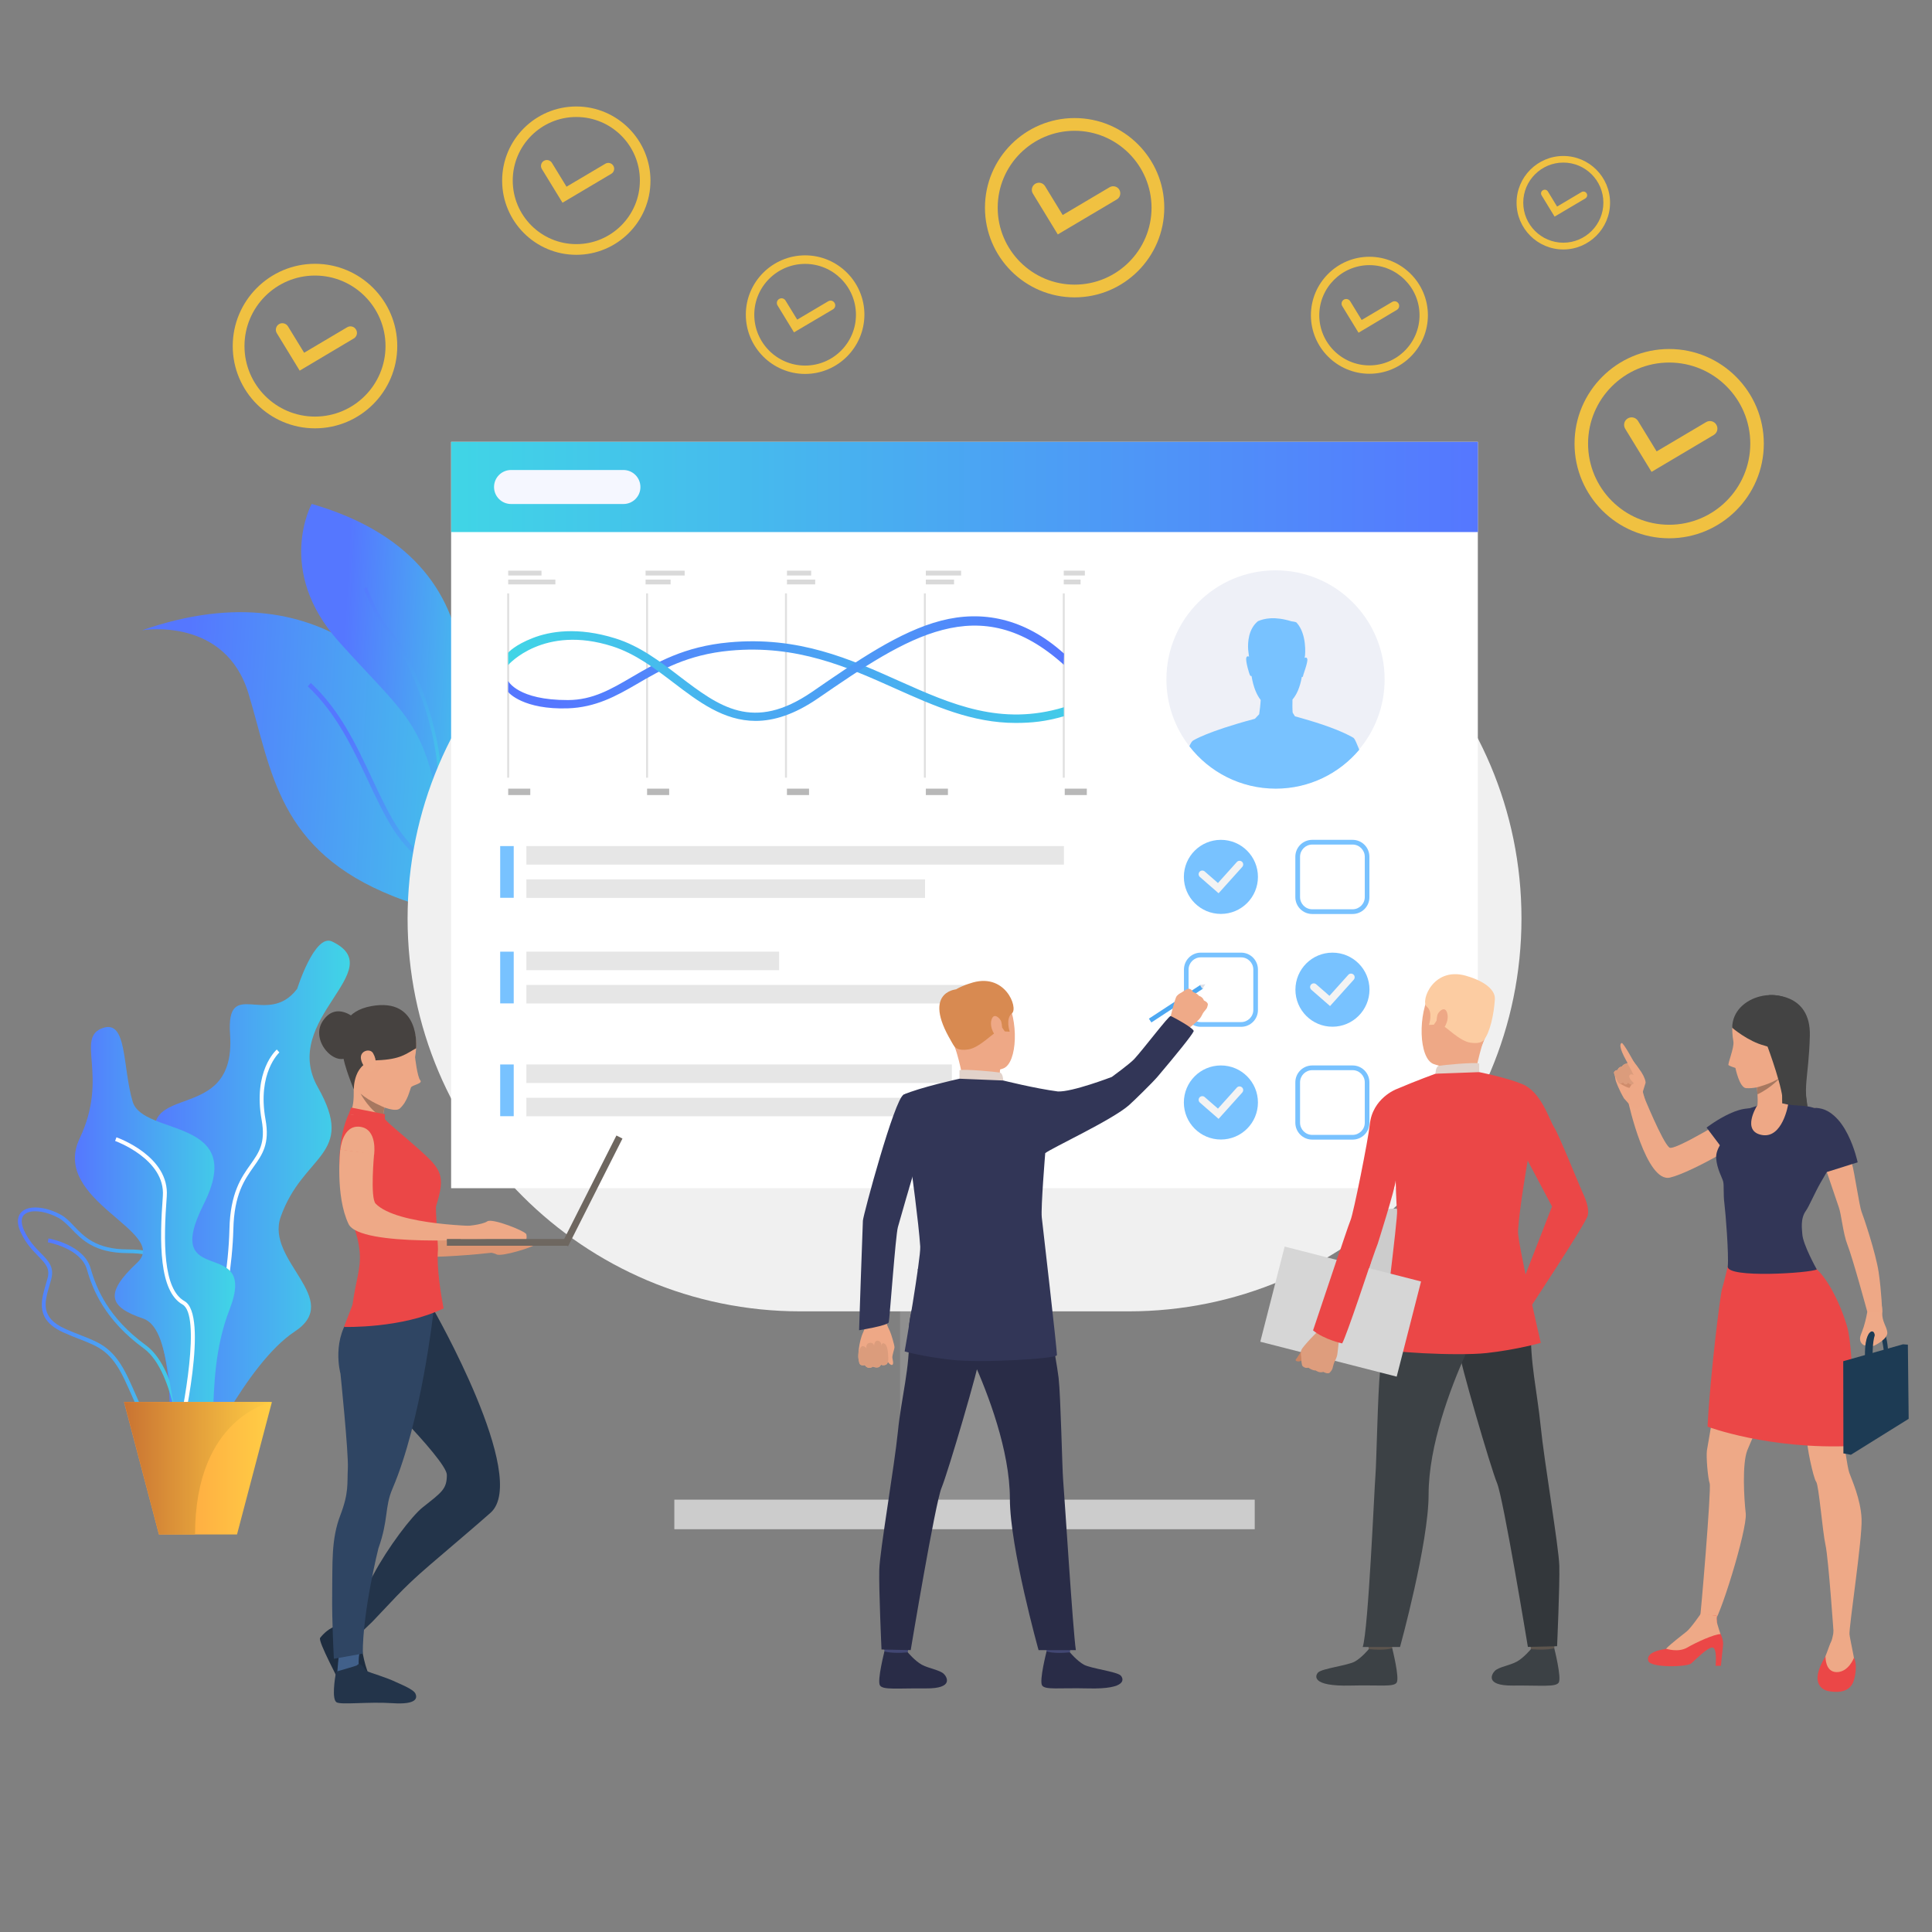 <?xml version="1.0" encoding="utf-8"?>
<!-- Generator: Adobe Illustrator 23.0.4, SVG Export Plug-In . SVG Version: 6.00 Build 0)  -->
<svg version="1.1" id="Layer_1" xmlns="http://www.w3.org/2000/svg" xmlns:xlink="http://www.w3.org/1999/xlink" x="0px" y="0px"
	 viewBox="0 0 217 217" style="enable-background:new 0 0 217 217;" xml:space="preserve">
<rect x="0" y="0" width="217" height="217" fill="#808080" stroke="none"/>
<style type="text/css">
	.st0{fill:url(#SVGID_1_);}
	.st1{fill:url(#SVGID_2_);}
	.st2{fill:url(#SVGID_3_);}
	.st3{fill:url(#SVGID_4_);}
	.st4{fill:#F0C141;}
	.st5{fill:#8F8F8F;}
	.st6{fill:#F0F0F0;}
	.st7{fill:#FFFFFF;}
	.st8{fill:url(#SVGID_5_);}
	.st9{fill:#CCCCCC;}
	.st10{fill:#F5F7FF;}
	.st11{fill:#E6E6E6;}
	.st12{fill:#78C2FF;}
	.st13{fill:#F3F3F3;}
	.st14{fill:url(#SVGID_6_);}
	.st15{fill:url(#SVGID_7_);}
	.st16{fill:url(#SVGID_8_);}
	.st17{fill:url(#SVGID_9_);}
	.st18{fill:url(#SVGID_10_);}
	.st19{fill:url(#SVGID_11_);}
	.st20{fill:#EEA886;}
	.st21{fill:#DB9C7C;}
	.st22{fill:#323657;}
	.st23{fill:#4DA8F2;}
	.st24{fill:#EFAA88;}
	.st25{fill:#424773;}
	.st26{fill:#292C47;}
	.st27{fill:#D88A51;}
	.st28{fill:#E2D2CA;}
	.st29{fill:#DFE1E8;}
	.st30{fill:#DE9673;}
	.st31{fill:#2F4563;}
	.st32{fill:#1E2D40;}
	.st33{fill:#23344A;}
	.st34{fill:#41608A;}
	.st35{fill:#EEA987;}
	.st36{fill:#EB4747;}
	.st37{fill:#464240;}
	.st38{fill:#A77860;}
	.st39{fill:#6E6760;}
	.st40{fill:#5C544D;}
	.st41{fill:#3C4145;}
	.st42{fill:#33373B;}
	.st43{fill:#FCCCA2;}
	.st44{fill:#D6D6D6;}
	.st45{fill:#C98462;}
	.st46{fill:#DE9D7D;}
	.st47{fill:#1D3B54;}
	.st48{fill:#434343;}
	.st49{fill:#CF8C6C;}
	.st50{fill:#EEF0F7;}
	.st51{fill:#E0E0E0;}
	.st52{fill:#B8B8B8;}
	.st53{fill:#D9D9D9;}
	.st54{fill:url(#SVGID_12_);}
	.st55{fill:url(#SVGID_13_);}
</style>
<g>
	<g>
		<g>
			
				<linearGradient id="SVGID_1_" gradientUnits="userSpaceOnUse" x1="-13140.759" y1="-294.451" x2="-13100.487" y2="-294.451" gradientTransform="matrix(-0.999 -0.054 -0.054 0.999 -13082.758 -326.55)">
				<stop  offset="0" style="stop-color:#40D5E6"/>
				<stop  offset="1" style="stop-color:#5577FF"/>
			</linearGradient>
			<path class="st0" d="M51.78,87.43c2.61,5.7,4.08,11.09,2.16,13.49c-0.11,0.14-0.24,0.27-0.37,0.39c-1.48,1.3-4.39,1.33-9.31-0.61
				c-13.08-5.17-13.71-14.09-16.35-22.8c-2.61-8.6-11.72-7.15-11.95-7.11C37.19,63.41,47.35,77.78,51.78,87.43z"/>
			<g>
				
					<linearGradient id="SVGID_2_" gradientUnits="userSpaceOnUse" x1="-3851.602" y1="3384.956" x2="-3851.602" y2="3356.638" gradientTransform="matrix(0.75 -0.662 0.662 0.75 702.599 -4982.408)">
					<stop  offset="0" style="stop-color:#40D5E6"/>
					<stop  offset="1" style="stop-color:#5577FF"/>
				</linearGradient>
				<path class="st1" d="M53.94,100.93c-0.11,0.14-0.24,0.27-0.37,0.39c-2.46-1.48-7.16-4.62-9.38-8.14
					c-1.05-1.66-1.93-3.53-2.86-5.51c-1.76-3.74-3.58-7.61-6.77-10.58l0.35-0.38c3.26,3.04,5.1,6.95,6.88,10.74
					c0.92,1.96,1.8,3.82,2.83,5.45C46.79,96.33,51.54,99.48,53.94,100.93z"/>
			</g>
		</g>
		<g>
			
				<linearGradient id="SVGID_3_" gradientUnits="userSpaceOnUse" x1="-13136.905" y1="-306.606" x2="-13117.842" y2="-306.606" gradientTransform="matrix(-0.999 -0.054 -0.054 0.999 -13082.758 -326.55)">
				<stop  offset="0" style="stop-color:#40D5E6"/>
				<stop  offset="1" style="stop-color:#5577FF"/>
			</linearGradient>
			<path class="st2" d="M49.51,89.76c-0.15,0.38-0.25,0.59-0.26,0.62c-0.04-0.21-0.08-0.42-0.12-0.62
				c-1.75-8.94-4.08-9.88-11.08-17.7c-7.16-8-3.04-15.46-3.04-15.46C58.99,63.53,51.14,85.76,49.51,89.76z"/>
			<g>
				
					<linearGradient id="SVGID_4_" gradientUnits="userSpaceOnUse" x1="-2160.638" y1="2835.218" x2="-2160.638" y2="2807.412" gradientTransform="matrix(0.871 -0.492 0.492 0.871 538.591 -3442.067)">
					<stop  offset="0" style="stop-color:#40D5E6"/>
					<stop  offset="1" style="stop-color:#5577FF"/>
				</linearGradient>
				<path class="st3" d="M49.51,89.76c-0.15,0.38-0.25,0.59-0.26,0.62c-0.04-0.21-0.08-0.42-0.12-0.62
					c0.78-7.73-3.89-16.8-5.35-18.43c-1.52-1.69-2.45-4-2.8-4.88c-0.06-0.14-0.12-0.28-0.13-0.31l0.34-0.19
					c0.03,0.05,0.07,0.15,0.15,0.36c0.34,0.86,1.26,3.13,2.73,4.76C45.92,73.13,50.22,82.25,49.51,89.76z"/>
			</g>
		</g>
		<g>
			<g>
				<g>
					<g>
						<g>
							<g>
								<path class="st4" d="M185.5,53l-2.96-4.84c-0.24-0.4-0.12-0.91,0.28-1.16c0.4-0.24,0.91-0.12,1.16,0.28l2.09,3.42l5.56-3.29
									c0.4-0.24,0.92-0.1,1.15,0.3c0.24,0.4,0.1,0.92-0.3,1.15L185.5,53z"/>
							</g>
						</g>
					</g>
				</g>
			</g>
			<g>
				<path class="st4" d="M187.48,60.46c-5.86,0-10.63-4.77-10.63-10.63s4.77-10.63,10.63-10.63c5.86,0,10.63,4.77,10.63,10.63
					S193.34,60.46,187.48,60.46z M187.48,40.72c-5.02,0-9.11,4.09-9.11,9.11s4.09,9.11,9.11,9.11c5.02,0,9.11-4.09,9.11-9.11
					S192.51,40.72,187.48,40.72z"/>
			</g>
		</g>
		<g>
			<g>
				<g>
					<g>
						<g>
							<g>
								<path class="st4" d="M152.59,37.37l-1.83-2.99c-0.15-0.25-0.07-0.57,0.17-0.72c0.25-0.15,0.57-0.07,0.72,0.17l1.29,2.11
									l3.43-2.03c0.25-0.15,0.57-0.06,0.71,0.18c0.15,0.25,0.06,0.57-0.18,0.71L152.59,37.37z"/>
							</g>
						</g>
					</g>
				</g>
			</g>
			<g>
				<path class="st4" d="M153.81,41.98c-3.62,0-6.57-2.95-6.57-6.57c0-3.62,2.95-6.57,6.57-6.57s6.57,2.95,6.57,6.57
					C160.38,39.03,157.43,41.98,153.81,41.98z M153.81,29.78c-3.1,0-5.63,2.53-5.63,5.63c0,3.1,2.53,5.63,5.63,5.63
					c3.1,0,5.63-2.53,5.63-5.63C159.44,32.31,156.92,29.78,153.81,29.78z"/>
			</g>
		</g>
		<g>
			<g>
				<g>
					<g>
						<g>
							<g>
								<path class="st4" d="M118.81,26.33l-2.8-4.59c-0.23-0.38-0.11-0.87,0.27-1.1c0.38-0.23,0.87-0.11,1.1,0.27l1.98,3.24
									l5.27-3.12c0.38-0.22,0.87-0.1,1.09,0.28c0.22,0.38,0.1,0.87-0.28,1.09L118.81,26.33z"/>
							</g>
						</g>
					</g>
				</g>
			</g>
			<g>
				<path class="st4" d="M120.7,33.4c-5.56,0-10.07-4.52-10.07-10.07c0-5.56,4.52-10.07,10.07-10.07c5.56,0,10.07,4.52,10.07,10.07
					C130.77,28.88,126.25,33.4,120.7,33.4z M120.7,14.69c-4.76,0-8.64,3.87-8.64,8.64c0,4.76,3.87,8.64,8.64,8.64
					c4.76,0,8.64-3.87,8.64-8.64C129.33,18.57,125.46,14.69,120.7,14.69z"/>
			</g>
		</g>
		<g>
			<g>
				<g>
					<g>
						<g>
							<g>
								<path class="st4" d="M89.18,37.33l-1.85-3.03c-0.15-0.25-0.07-0.57,0.18-0.72c0.25-0.15,0.57-0.07,0.72,0.18l1.31,2.14
									l3.48-2.06c0.25-0.15,0.57-0.07,0.72,0.19c0.15,0.25,0.07,0.57-0.19,0.72L89.18,37.33z"/>
							</g>
						</g>
					</g>
				</g>
			</g>
			<g>
				<path class="st4" d="M90.43,42c-3.67,0-6.66-2.99-6.66-6.66c0-3.67,2.99-6.66,6.66-6.66c3.67,0,6.66,2.99,6.66,6.66
					C97.08,39.01,94.1,42,90.43,42z M90.43,29.64c-3.15,0-5.71,2.56-5.71,5.71c0,3.15,2.56,5.71,5.71,5.71
					c3.15,0,5.71-2.56,5.71-5.71C96.13,32.19,93.57,29.64,90.43,29.64z"/>
			</g>
		</g>
		<g>
			<g>
				<g>
					<g>
						<g>
							<g>
								<path class="st4" d="M63.18,22.77l-2.32-3.79c-0.19-0.31-0.09-0.72,0.22-0.91c0.31-0.19,0.72-0.09,0.91,0.22l1.64,2.68
									l4.36-2.58c0.31-0.19,0.72-0.08,0.9,0.23c0.19,0.31,0.08,0.72-0.23,0.9L63.18,22.77z"/>
							</g>
						</g>
					</g>
				</g>
			</g>
			<g>
				<path class="st4" d="M64.73,28.62c-4.6,0-8.33-3.74-8.33-8.33c0-4.6,3.74-8.33,8.33-8.33s8.33,3.74,8.33,8.33
					C73.07,24.88,69.33,28.62,64.73,28.62z M64.73,13.14c-3.94,0-7.14,3.2-7.14,7.14c0,3.94,3.2,7.14,7.14,7.14
					c3.94,0,7.14-3.2,7.14-7.14C71.88,16.34,68.67,13.14,64.73,13.14z"/>
			</g>
		</g>
		<g>
			<g>
				<g>
					<g>
						<g>
							<g>
								<path class="st4" d="M33.66,41.63l-2.57-4.21c-0.21-0.34-0.1-0.8,0.24-1.01c0.34-0.21,0.8-0.1,1.01,0.24l1.82,2.97
									l4.83-2.86c0.35-0.21,0.8-0.09,1,0.26c0.21,0.35,0.09,0.8-0.26,1L33.66,41.63z"/>
							</g>
						</g>
					</g>
				</g>
			</g>
			<g>
				<path class="st4" d="M35.38,48.11c-5.09,0-9.24-4.14-9.24-9.24c0-5.09,4.14-9.24,9.24-9.24c5.09,0,9.24,4.14,9.24,9.24
					C44.62,43.97,40.48,48.11,35.38,48.11z M35.38,30.95c-4.37,0-7.92,3.55-7.92,7.92c0,4.37,3.55,7.92,7.92,7.92
					c4.37,0,7.92-3.55,7.92-7.92C43.3,34.51,39.75,30.95,35.38,30.95z"/>
			</g>
		</g>
		<g>
			<g>
				<g>
					<g>
						<g>
							<g>
								<path class="st4" d="M174.61,24.33l-1.46-2.39c-0.12-0.2-0.06-0.45,0.14-0.57c0.2-0.12,0.45-0.06,0.57,0.14l1.03,1.69
									l2.75-1.63c0.2-0.12,0.45-0.05,0.57,0.15c0.12,0.2,0.05,0.45-0.15,0.57L174.61,24.33z"/>
							</g>
						</g>
					</g>
				</g>
			</g>
			<g>
				<path class="st4" d="M175.59,28.02c-2.9,0-5.25-2.36-5.25-5.25s2.36-5.25,5.25-5.25c2.9,0,5.25,2.36,5.25,5.25
					S178.48,28.02,175.59,28.02z M175.59,18.26c-2.48,0-4.5,2.02-4.5,4.5c0,2.48,2.02,4.5,4.5,4.5c2.48,0,4.5-2.02,4.5-4.5
					C180.09,20.28,178.07,18.26,175.59,18.26z"/>
			</g>
		</g>
		<g>
			
				<rect x="101.09" y="126.09" transform="matrix(-1 -1.224647e-16 1.224647e-16 -1 216.669 296.189)" class="st5" width="14.49" height="44.01"/>
		</g>
		<g>
			<path class="st6" d="M89.91,147.29h36.85c24.37,0,44.13-19.76,44.13-44.13v0c0-24.37-19.76-44.13-44.13-44.13H89.91
				c-24.37,0-44.13,19.76-44.13,44.13v0C45.77,127.53,65.53,147.29,89.91,147.29z"/>
		</g>
		<g>
			
				<rect x="50.68" y="49.63" transform="matrix(-1 -1.224647e-16 1.224647e-16 -1 216.669 183.088)" class="st7" width="115.32" height="83.83"/>
		</g>
		<g>
			<linearGradient id="SVGID_5_" gradientUnits="userSpaceOnUse" x1="50.675" y1="54.693" x2="165.994" y2="54.693">
				<stop  offset="0" style="stop-color:#40D5E6"/>
				<stop  offset="1" style="stop-color:#5577FF"/>
			</linearGradient>
			<polygon class="st8" points="50.68,59.76 165.99,59.76 165.99,49.63 50.68,49.63 			"/>
		</g>
		<g>
			<path class="st9" d="M151.96,139.79c0,2.23,2.12,4.04,4.75,4.04s4.75-1.81,4.75-4.04c0-2.23-2.12-4.04-4.75-4.04
				S151.96,137.56,151.96,139.79z"/>
		</g>
		<rect x="75.74" y="168.44" class="st9" width="65.19" height="3.32"/>
		<path class="st10" d="M70.03,56.61H57.4c-1.06,0-1.91-0.86-1.91-1.91v0c0-1.06,0.86-1.91,1.91-1.91h12.62
			c1.06,0,1.91,0.86,1.91,1.91v0C71.94,55.75,71.08,56.61,70.03,56.61z"/>
		<rect x="59.12" y="95.03" class="st11" width="60.38" height="2.08"/>
		<rect x="59.12" y="98.77" class="st11" width="44.78" height="2.08"/>
		<rect x="59.12" y="106.89" class="st11" width="28.39" height="2.08"/>
		<rect x="59.12" y="110.63" class="st11" width="51.01" height="2.08"/>
		<rect x="59.12" y="119.56" class="st11" width="47.79" height="2.08"/>
		<rect x="59.12" y="123.3" class="st11" width="58.35" height="2.08"/>
		<rect x="56.18" y="95.03" class="st12" width="1.52" height="5.81"/>
		<rect x="56.18" y="106.89" class="st12" width="1.52" height="5.81"/>
		<rect x="56.18" y="119.56" class="st12" width="1.52" height="5.81"/>
		<g>
			<g>
				<path class="st12" d="M137.13,127.99L137.13,127.99c-2.3,0-4.16-1.86-4.16-4.16v0c0-2.3,1.86-4.16,4.16-4.16h0
					c2.3,0,4.16,1.86,4.16,4.16v0C141.29,126.13,139.43,127.99,137.13,127.99z"/>
			</g>
			<g>
				<g>
					<g>
						<path class="st13" d="M136.87,125.67l-2.1-1.83c-0.17-0.15-0.19-0.41-0.04-0.58c0.15-0.17,0.41-0.19,0.58-0.04l1.49,1.3
							l2.12-2.36c0.15-0.17,0.41-0.18,0.58-0.03c0.17,0.15,0.18,0.41,0.03,0.58L136.87,125.67z"/>
					</g>
				</g>
			</g>
		</g>
		<g>
			<g>
				<g>
					<path class="st12" d="M139.4,115.33h-4.53c-1.05,0-1.89-0.85-1.89-1.9v-4.53c0-1.05,0.85-1.9,1.89-1.9h4.53
						c1.05,0,1.89,0.85,1.89,1.9v4.53C141.3,114.48,140.45,115.33,139.4,115.33z M134.87,107.53c-0.75,0-1.37,0.61-1.37,1.37v4.53
						c0,0.75,0.61,1.37,1.37,1.37h4.53c0.75,0,1.37-0.61,1.37-1.37v-4.53c0-0.75-0.61-1.37-1.37-1.37H134.87z"/>
				</g>
			</g>
		</g>
		<g>
			<g>
				<g>
					<path class="st12" d="M151.92,128h-4.53c-1.05,0-1.9-0.85-1.9-1.9v-4.53c0-1.05,0.85-1.9,1.9-1.9h4.53
						c1.05,0,1.89,0.85,1.89,1.9v4.53C153.82,127.15,152.97,128,151.92,128z M147.39,120.2c-0.75,0-1.37,0.61-1.37,1.37v4.53
						c0,0.75,0.61,1.37,1.37,1.37h4.53c0.75,0,1.37-0.61,1.37-1.37v-4.53c0-0.75-0.61-1.37-1.37-1.37H147.39z"/>
				</g>
			</g>
		</g>
		<g>
			<g>
				<path class="st12" d="M149.66,115.32L149.66,115.32c-2.3,0-4.16-1.86-4.16-4.16v0c0-2.3,1.86-4.16,4.16-4.16h0
					c2.3,0,4.16,1.86,4.16,4.16v0C153.81,113.46,151.95,115.32,149.66,115.32z"/>
			</g>
			<g>
				<g>
					<g>
						<path class="st13" d="M149.39,113l-2.1-1.83c-0.17-0.15-0.19-0.41-0.04-0.58c0.15-0.17,0.41-0.19,0.58-0.04l1.49,1.3
							l2.12-2.36c0.15-0.17,0.41-0.18,0.58-0.03c0.17,0.15,0.18,0.41,0.03,0.58L149.39,113z"/>
					</g>
				</g>
			</g>
		</g>
		<g>
			<g>
				<g>
					<path class="st12" d="M151.92,102.66h-4.53c-1.05,0-1.9-0.85-1.9-1.9v-4.53c0-1.05,0.85-1.9,1.9-1.9h4.53
						c1.05,0,1.89,0.85,1.89,1.9v4.53C153.82,101.81,152.97,102.66,151.92,102.66z M147.39,94.86c-0.75,0-1.37,0.61-1.37,1.37v4.53
						c0,0.75,0.61,1.37,1.37,1.37h4.53c0.75,0,1.37-0.61,1.37-1.37v-4.53c0-0.75-0.61-1.37-1.37-1.37H147.39z"/>
				</g>
			</g>
		</g>
		<g>
			<g>
				<path class="st12" d="M137.13,102.65L137.13,102.65c-2.3,0-4.16-1.86-4.16-4.16v0c0-2.3,1.86-4.16,4.16-4.16h0
					c2.3,0,4.16,1.86,4.16,4.16v0C141.29,100.79,139.43,102.65,137.13,102.65z"/>
			</g>
			<g>
				<g>
					<g>
						<path class="st13" d="M136.87,100.33l-2.1-1.83c-0.17-0.15-0.19-0.41-0.04-0.58c0.15-0.17,0.41-0.19,0.58-0.04l1.49,1.3
							l2.12-2.36c0.15-0.17,0.41-0.18,0.58-0.03c0.17,0.15,0.18,0.41,0.03,0.58L136.87,100.33z"/>
					</g>
				</g>
			</g>
		</g>
		<g>
			
				<linearGradient id="SVGID_6_" gradientUnits="userSpaceOnUse" x1="-6444.298" y1="135.832" x2="-6421.531" y2="135.832" gradientTransform="matrix(-1 0 0 1 -6405.008 0)">
				<stop  offset="0" style="stop-color:#40D5E6"/>
				<stop  offset="1" style="stop-color:#5577FF"/>
			</linearGradient>
			<path class="st14" d="M37.3,105.75c-1.96-0.94-3.92,5.31-3.92,5.31c-3.34,4.41-8-1.46-7.54,5.13c0.8,11.53-13.28,3.63-6.78,15.67
				c6.49,12.04-5.73,6.81-1.7,16.52c4.03,9.71-1.19,21.29,4.88,16.53c0,0,5.35-11.72,10.86-15.35c5.51-3.63-3.3-7.93-1.58-12.86
				c2.51-7.15,8.54-6.87,4.19-14.56C31.35,114.45,43.97,108.94,37.3,105.75z"/>
			<g>
				<path class="st7" d="M20.31,160.5c2.63-1.85,5.71-14.75,5.9-22.43c0.09-3.93,1.26-5.57,2.28-7.02c0.98-1.38,1.83-2.58,1.33-5.32
					c-0.94-5.24,1.54-7.5,1.56-7.52l-0.29-0.33c-0.11,0.1-2.69,2.43-1.7,7.93c0.46,2.56-0.3,3.63-1.26,4.99
					c-1.01,1.42-2.27,3.19-2.36,7.26c-0.2,8.24-3.35,20.42-5.71,22.08L20.31,160.5z"/>
			</g>
			<g>
				
					<linearGradient id="SVGID_7_" gradientUnits="userSpaceOnUse" x1="-6427.597" y1="148.536" x2="-6407.008" y2="148.536" gradientTransform="matrix(-1 0 0 1 -6405.008 0)">
					<stop  offset="0" style="stop-color:#40D5E6"/>
					<stop  offset="1" style="stop-color:#5577FF"/>
				</linearGradient>
				<path class="st15" d="M14.8,156.74c-0.25-0.56-0.51-1.15-0.8-1.76c-1.5-3.17-2.83-3.7-5.04-4.56c-0.54-0.21-1.15-0.45-1.82-0.75
					c-3.16-1.42-2.55-3.51-2.01-5.36c0.08-0.26,0.15-0.52,0.22-0.77c0.28-1.09-0.26-1.63-1.06-2.46c-0.6-0.61-1.35-1.38-1.92-2.58
					c-0.63-1.32-0.31-2.03,0.07-2.39c0.8-0.76,2.65-0.62,4.4,0.33l0,0c0.54,0.3,0.99,0.76,1.46,1.26c1.11,1.17,2.5,2.62,6,2.63
					c2,0.01,3.09,0.28,3.66,0.92c0.64,0.72,0.52,1.8,0.35,3.3c-0.06,0.52-0.12,1.1-0.16,1.74c-0.24,3.78,1.99,6.51,2.02,6.54
					c1.33,1.59,2.98,4.88,2.27,6.91c-0.3,0.85-0.96,1.39-1.98,1.59c-0.4,0.08-0.77,0.12-1.11,0.12
					C16.88,161.45,15.98,159.42,14.8,156.74z M6.62,136.82c-1.56-0.85-3.23-1.02-3.89-0.4c-0.5,0.47-0.26,1.29,0.02,1.88
					c0.55,1.14,1.23,1.84,1.84,2.46c0.85,0.86,1.51,1.54,1.18,2.87c-0.07,0.26-0.14,0.52-0.22,0.78c-0.54,1.84-1.05,3.58,1.77,4.84
					c0.66,0.3,1.27,0.53,1.8,0.74c2.23,0.87,3.7,1.45,5.28,4.78c0.29,0.62,0.55,1.2,0.8,1.77c1.36,3.09,2.18,4.95,5.16,4.35
					c0.85-0.17,1.41-0.61,1.65-1.31c0.63-1.79-0.87-4.92-2.19-6.49c-0.1-0.12-2.37-2.88-2.12-6.84c0.04-0.64,0.11-1.24,0.17-1.76
					c0.16-1.38,0.27-2.39-0.25-2.96c-0.47-0.53-1.5-0.77-3.33-0.78c-3.69-0.02-5.14-1.54-6.31-2.77
					C7.5,137.51,7.1,137.09,6.62,136.82L6.62,136.82z"/>
			</g>
			<g>
				
					<linearGradient id="SVGID_8_" gradientUnits="userSpaceOnUse" x1="-6425.837" y1="151.53" x2="-6410.383" y2="151.53" gradientTransform="matrix(-1 0 0 1 -6405.008 0)">
					<stop  offset="0" style="stop-color:#40D5E6"/>
					<stop  offset="1" style="stop-color:#5577FF"/>
				</linearGradient>
				<path class="st16" d="M20.39,163.97l0.43-0.02c-0.02-0.41-0.57-10.03-4.43-12.85c-4.24-3.09-5.58-6.41-6.21-8.64
					c-0.75-2.63-4.57-3.33-4.73-3.36l-0.08,0.43c0.04,0.01,3.71,0.68,4.39,3.05c0.65,2.29,2.03,5.7,6.38,8.87
					C19.84,154.14,20.39,163.87,20.39,163.97z"/>
			</g>
			
				<linearGradient id="SVGID_9_" gradientUnits="userSpaceOnUse" x1="-6431.417" y1="139.095" x2="-6413.42" y2="139.095" gradientTransform="matrix(-1 0 0 1 -6405.008 0)">
				<stop  offset="0" style="stop-color:#40D5E6"/>
				<stop  offset="1" style="stop-color:#5577FF"/>
			</linearGradient>
			<path class="st17" d="M11.56,115.46c2.75-0.94,2.18,4.35,3.34,8.27c1.16,3.92,12.91,1.71,7.98,11.52s6.24,3.28,2.9,11.84
				c-3.34,8.56-0.29,17.71-3.92,15.39c-3.63-2.33-2.04-13.11-5.81-14.39c-3.77-1.28-4.39-2.77-0.65-6.26s-9.79-6.94-6.45-13.97
				C12.28,120.83,8.39,116.55,11.56,115.46z"/>
			<g>
				<path class="st7" d="M20.18,162.06c0.35-1.47,3.3-14.36,0.54-15.92c-2.43-1.37-2.37-6.72-1.99-11.76
					c0.33-4.47-5.4-6.55-5.65-6.64l-0.15,0.41c0.06,0.02,5.67,2.06,5.36,6.2c-0.39,5.18-0.43,10.68,2.21,12.17
					c2.09,1.18,0.17,11.55-0.75,15.44L20.18,162.06z"/>
			</g>
			
				<linearGradient id="SVGID_10_" gradientUnits="userSpaceOnUse" x1="7.904" y1="164.909" x2="24.512" y2="164.909" gradientTransform="matrix(1 0 0 1 6.028 0)">
				<stop  offset="0" style="stop-color:#FF9340"/>
				<stop  offset="1" style="stop-color:#FFCE45"/>
			</linearGradient>
			<polygon class="st18" points="30.54,157.47 26.62,172.35 17.85,172.35 13.93,157.47 			"/>
			
				<linearGradient id="SVGID_11_" gradientUnits="userSpaceOnUse" x1="7.904" y1="164.909" x2="24.512" y2="164.909" gradientTransform="matrix(1 0 0 1 6.028 0)">
				<stop  offset="0" style="stop-color:#C97332"/>
				<stop  offset="1" style="stop-color:#FFCE45"/>
			</linearGradient>
			<path class="st19" d="M30.54,157.47c0,0-8.63,1.62-8.63,14.88h-4.05l-3.92-14.88H30.54z"/>
		</g>
		<g>
			<g>
				<g>
					<g>
						<path class="st20" d="M99.22,147.6c0,0,0.3,0.49,0.34,0.9c0.03,0.32,0.3,0.8,0.41,1.06c0.12,0.26,0.49,1.46,0.5,1.77
							c0.01,0.13-0.28,0.93-0.24,1.18c0.04,0.26,0.19,0.76-0.04,0.8c-0.23,0.03-0.49-0.38-0.49-0.38s0.02,0.24-0.17,0.33
							c-0.38,0.18-0.58,0.02-0.58,0.02s-0.14,0.26-0.31,0.29c-0.39,0.08-0.58-0.08-0.58-0.08s-0.17,0.15-0.44,0.14
							c-0.34-0.01-0.48-0.3-0.48-0.3s-0.43,0.09-0.56-0.11c-0.13-0.2-0.1-0.42-0.16-0.6c-0.05-0.18-0.01-1.83,0.55-3.02
							c0.56-1.19-0.14-2.35-0.14-2.35L99.22,147.6z"/>
					</g>
				</g>
			</g>
			<g>
				<g>
					<path class="st21" d="M99.77,152.77c0,0,0.04-1.48-0.35-1.8c-0.39-0.32-0.43,0.22-0.43,0.22s0.05-0.53-0.37-0.6
						c-0.43-0.07-0.44,0.56-0.44,0.56s-0.07-0.41-0.52-0.32c-0.45,0.08-0.34,0.6-0.34,0.6s-0.43-0.51-0.7-0.02
						c-0.47,0.83-0.02,1.8-0.02,1.8s0.13,0.22,0.56,0.11c0,0,0.28,0.57,0.92,0.16c0,0,0.65,0.36,0.89-0.22
						C98.96,153.27,99.68,153.61,99.77,152.77z"/>
				</g>
			</g>
			<path class="st22" d="M104.24,126.27c0,0-2.53,8.45-3.39,11.56c-0.27,0.98-0.92,10.31-1.03,10.69c-0.11,0.38-3.33,0.89-3.33,0.89
				s0.39-11.68,0.43-12.31c0.04-0.64,3.55-13.68,4.57-14.14c0.76-0.35,1.17-0.06,2.13,0.66
				C104.97,124.61,104.24,126.27,104.24,126.27z"/>
			<g>
				
					<rect x="128.54" y="112.49" transform="matrix(0.837 -0.548 0.548 0.837 -40.191 90.7)" class="st23" width="6.93" height="0.51"/>
			</g>
			<path class="st24" d="M135.67,112.82c0,0-0.06,0.33-0.15,0.46c0,0-0.19,0.23-0.32,0.4c-0.04,0.05-0.07,0.1-0.09,0.13
				c-0.08,0.14-0.2,0.46-0.48,0.74c-0.28,0.28-1.35,1.17-1.35,1.17l-0.92-0.78l-0.96-0.43c0,0,0.54-2.33,0.76-2.62
				c0.02-0.03,0.05-0.06,0.07-0.08c0.22-0.23,0.47-0.31,0.6-0.41c0.05-0.04,0.54-0.39,0.72-0.35c0.24,0.06,0.39,0.21,0.44,0.37
				c0,0,0.47,0.14,0.66,0.42c0,0,0.44,0.12,0.57,0.53C135.22,112.37,135.65,112.54,135.67,112.82z"/>
			<g>
				<g>
					<path class="st25" d="M102.19,183.95c0,0-0.23,1.6-0.26,1.84c-0.03,0.24-2.57-0.14-2.57-0.14l-0.21-1.91
						C99.15,183.74,101.87,183.72,102.19,183.95z"/>
				</g>
			</g>
			<g>
				<g>
					<path class="st26" d="M101.96,185.59c0,0,0.81,0.97,1.58,1.39c0.78,0.42,2,0.59,2.46,1.02c0.33,0.31,1.21,1.67-2.02,1.64
						c-3.23-0.03-4.79,0.19-5.14-0.33c-0.35-0.52,0.5-3.83,0.5-3.83S100.11,185.76,101.96,185.59z"/>
				</g>
			</g>
			<g>
				<g>
					<path class="st25" d="M120.4,183.95c0,0-0.23,1.6-0.26,1.84c-0.03,0.24-2.57-0.14-2.57-0.14l-0.21-1.91
						C117.36,183.74,120.08,183.72,120.4,183.95z"/>
				</g>
			</g>
			<g>
				<g>
					<path class="st26" d="M120.17,185.59c0,0,0.81,0.97,1.58,1.39c0.78,0.42,3.64,0.77,4.11,1.2c0.33,0.31,0.89,1.58-3.67,1.46
						c-3.23-0.08-4.79,0.19-5.14-0.33c-0.35-0.52,0.5-3.83,0.5-3.83S118.27,185.78,120.17,185.59z"/>
				</g>
			</g>
			<g>
				<g>
					<path class="st26" d="M104.29,142.74c0,0-2.39,3.79-2.21,7.22c0.18,3.43-0.87,7.17-1.22,10.76c-0.4,3.99-2.04,13.45-2.1,15.59
						c-0.06,2.14,0.25,8.96,0.25,8.96l3.28,0.07c0,0,2.75-16.53,3.46-18.22c0.71-1.69,4.25-13.71,4.37-15.06
						C110.24,150.71,104.29,142.74,104.29,142.74z"/>
				</g>
			</g>
			<g>
				<g>
					<path class="st26" d="M116.86,143.25c0,0,1.8,9.4,2.04,11.5c0.24,2.1,0.4,10.16,0.51,11.47c0.12,1.31,1.11,17.13,1.43,19.12
						h-4.19c0,0-3.22-11.53-3.22-16.98c0-5.45-2.48-11.86-4.09-15.45c-1.6-3.6-5.27-3.68-6.26-10.36
						C103.09,142.54,115.53,141.14,116.86,143.25z"/>
				</g>
			</g>
			<g>
				<g>
					<path class="st20" d="M108.28,110.84c0,0,3.21-1.2,4.68,1.24c1.48,2.44,1.34,7.32-0.28,7.93c-1.62,0.6-4.04,0.29-4.87-1.24
						c-0.83-1.53-1.57-3.73-1.54-5.21C106.31,112.08,107.44,111.27,108.28,110.84z"/>
				</g>
			</g>
			<g>
				<g>
					<path class="st20" d="M112.33,120.12c0,0-0.13,0.87,0.09,1.29c0.22,0.43-4.15,0.44-4.15,0.44s-0.36-2.32-1.03-4.28
						C106.57,115.61,112.33,120.12,112.33,120.12z"/>
				</g>
			</g>
			<g>
				<g>
					<path class="st27" d="M107.24,117.57c0,0,0.3,0.5,1.53,0.3c1.23-0.19,2.74-1.83,3.25-2.01c0.51-0.18,0.52-0.48,0.52-0.48
						l0.32,0.47l0.55,0.03c0,0-0.5-1.47,0.25-2.06c0.75-0.6-0.78-4.75-4.73-3.36c0,0-3.03,0.84-2.92,2.56
						C106.12,114.75,106.56,116.71,107.24,117.57z"/>
				</g>
			</g>
			<g>
				<g>
					<path class="st28" d="M112.68,121.36c0,0-0.01-0.81-0.38-0.89c-0.37-0.08-4.08-0.43-4.53-0.26v0.95
						C107.77,121.16,108.64,121.7,112.68,121.36z"/>
				</g>
			</g>
			<g>
				<g>
					<path class="st20" d="M112.46,114.75c-0.07-0.29-0.81-1.12-1.09-0.23c-0.28,0.89,0.43,2.08,0.82,1.98
						C112.59,116.4,112.64,115.49,112.46,114.75z"/>
				</g>
			</g>
			<g>
				<g>
					<path class="st22" d="M118.81,122.59c-2.54-0.33-6.13-1.23-6.13-1.23l-4.91-0.2c0,0-4.51,0.99-6.28,1.79
						c-0.17,0.08-0.17,4.02-0.63,5.06l1.47,3.11c0,0,0.85,6.15,1.03,8.89c0.08,1.26-1.75,11.78-1.75,11.78s1.97,0.58,5.32,0.95
						c3.35,0.37,11.73-0.13,11.78-0.53c0.05-0.4-1.62-14.74-1.7-15.49c-0.11-1.14,0.39-7.2,0.39-7.2c0.77-0.6,7.57-3.75,9.42-5.4
						c0.5-0.44,2.59-2.48,3.19-3.18c2.11-2.49,3.84-4.63,4.05-5.09c0.24-0.26-2.34-1.65-2.57-1.73c-0.2-0.07-3,3.64-4.09,4.83
						c-0.49,0.53-2.52,2.01-2.52,2.01S120.4,122.68,118.81,122.59z"/>
				</g>
			</g>
			<g>
				<g>
					<path class="st27" d="M107.36,111.13c0,0-4.09,0.32-0.13,6.44L107.36,111.13z"/>
				</g>
			</g>
			<polygon class="st29" points="135.05,111.07 135.38,110.55 134.77,110.63 			"/>
		</g>
		<g>
			<path class="st30" d="M53.22,140.46c0,0,1.99,0.12,2.55,0.43s4.32-0.87,4.39-1.15c0.07-0.27,0-0.41,0-0.41h-7.38L53.22,140.46z"
				/>
			<g>
				<path class="st30" d="M44.3,131.7c0,0-0.63,4.98,0,5.64c2.42,2.5,11.4,2.3,11.4,2.3l0,1.01c0,0-13.65,1.7-14.92-0.95
					c-1.52-3.18-0.93-8.37-0.93-8.37L44.3,131.7z"/>
			</g>
			<g>
				<polygon class="st31" points="39.79,184.22 40.6,183.29 39.14,181.76 37.9,182.63 				"/>
			</g>
			<g>
				<path class="st32" d="M37.9,182.63c0,0,1.67,1.26,2.14,1.31c0.46,0.05,0.68,0.26,0.63,0.97c-0.06,0.71,0.68,3.69,1.19,3.74
					c0.51,0.05,2.25,0.06,2.57,1.21c0.32,1.15-5.53,0.91-5.89-0.03c-0.36-0.94-2.88-5.51-2.58-5.87
					C36.26,183.57,37.04,182.75,37.9,182.63z"/>
			</g>
			<g>
				<path class="st33" d="M48.62,146.96c0,0,10.91,19.01,6.48,22.95c-1.74,1.54-3.41,2.94-5.81,5c-1.28,1.1-2.82,2.37-4.65,4.27
					l-0.08,0.08c-1.3,1.36-2.38,2.51-2.71,2.86c-0.01,0.01-0.02,0.02-0.03,0.03l-0.04,0.04l-1.21,1.16l-1.78-1.57
					c0,0,2.02-2.8,3.16-4.94c1.6-3.01,4.29-6.56,5.53-7.54c2.13-1.69,2.71-2.03,2.71-3.64c0-1.74-10-11.43-10-11.43
					s-1.45-6.07,2.02-7.66C45.58,145.02,48.62,146.96,48.62,146.96z"/>
			</g>
			<path class="st34" d="M40.3,187.16c0,0-0.07-0.88,0.08-1.44c0.15-0.56-2.26-0.24-2.26-0.24s-0.31,2.34-0.22,2.87
				C37.99,188.9,40.3,187.16,40.3,187.16z"/>
			<g>
				<path class="st31" d="M40.75,185.73l-3.25,0.58c0,0-0.23-4.14-0.19-7.32c0.05-3.41-0.13-6.09,0.92-8.81
					c0.97-2.54,0.75-3.51,0.84-5.24c0.09-1.73-0.83-10.66-0.83-10.66s-1.11-4,1.46-6.82c2.5-2.75,8.97-0.01,8.97-0.01
					s-1.35,12.2-4.58,19.74c-0.92,2.14-0.42,3.43-1.59,6.73C42.49,173.93,40.71,181.13,40.75,185.73z"/>
			</g>
			<g>
				<path class="st35" d="M43.57,123.34c-0.17,0.29-0.29,0.65-0.38,1.04c-0.09,0.37-0.14,0.76-0.18,1.11
					c-0.08,0.78-0.07,1.42-0.07,1.42s-4.33-0.94-3.62-1.95c0.71-1.01,0.29-4.07,0.29-4.07S44.13,122.4,43.57,123.34z"/>
			</g>
			<g>
				<path class="st20" d="M46.01,115c0,0,1.11,0.96,0.61,3.74c0,0,0.25,2.21,0.58,2.59c0.34,0.39-0.91,0.53-1.04,0.81
					c-0.13,0.28-0.38,1.58-1.25,2.36c-0.87,0.78-5.17-1.58-5.38-2.91c-0.21-1.33-3.19-7.05,1.53-7.31
					C45.79,114.02,46.01,115,46.01,115z"/>
			</g>
			<g>
				<path class="st36" d="M48.98,135.47c-0.09,0.28,0.24,4.55,0.21,4.91c-0.17,2.02,0.36,5.09,0.56,6.18
					c0.05,0.26,0.08,0.39,0.08,0.39c-4.68,2.29-11.18,2.09-11.18,2.09c0.02-0.18,0.93-2.37,0.95-2.54c0.38-2.75,0.95-4,0.8-5.86l0,0
					c-0.09-1.04-0.35-2.13-0.9-3.48c-1.59-3.9-1.5-6.5-1.24-8.64c0.26-2.14,0.9-3.37,0.9-3.37l3.95,0.42
					c0.84,0.93,1.58,1.42,3.97,3.54C49.61,131.37,50.06,132.05,48.98,135.47z"/>
			</g>
			<g>
				<path class="st33" d="M37.75,187.76c0,0,2.28-0.65,2.35-0.71c0.07-0.06,0.08-0.2,0.4-0.08c0.32,0.13,0.45,0.6,0.75,0.75
					c0.31,0.15,2.19,0.7,3.23,1.21c0.37,0.18,1.95,0.79,2.18,1.29c0.23,0.5,0.16,1.26-2.56,1.08c-2.71-0.18-5.68,0.2-6.28-0.09
					C37.24,190.91,37.6,188.54,37.75,187.76z"/>
			</g>
			<g>
				<path class="st37" d="M46.74,117.74c0,0,0.53-5.76-5.05-4.73c-5.58,1.03-2.71,7.32-1.95,9.37c0,0-0.09-3.19,2.6-3.29
					C45.02,118.99,45.58,118.37,46.74,117.74z"/>
			</g>
			<g>
				<path class="st35" d="M41.9,118.29c-0.34-0.58-1.49-0.27-1.36,0.62c0.13,0.89,1.06,1.78,1.36,1.35
					C42.21,119.82,42.39,119.14,41.9,118.29z"/>
			</g>
			<g>
				<path class="st35" d="M42.02,129.6c0,0-0.46,4.93,0.17,5.59c2.42,2.5,11.98,2.54,11.98,2.54l0.46,1.43
					c0,0-14.21,0.97-15.48-1.68c-1.52-3.18-0.93-8.37-0.93-8.37L42.02,129.6z"/>
			</g>
			<path class="st37" d="M39.92,114.43c0,0-2.15-2.06-3.68,0.27c-1.53,2.34,1.82,5.6,3.17,3.66
				C40.77,116.43,39.92,114.43,39.92,114.43z"/>
			<path class="st38" d="M43.19,124.39c-0.09,0.37-0.14,0.76-0.18,1.11c-1.44-0.66-2.51-2.66-2.51-2.66
				C41.54,123.74,43.19,124.39,43.19,124.39C43.19,124.39,43.19,124.39,43.19,124.39z"/>
			<rect x="50.19" y="139.16" class="st39" width="13.55" height="0.76"/>
			
				<rect x="59.68" y="133.32" transform="matrix(0.451 -0.893 0.893 0.451 -82.845 132.805)" class="st39" width="13.55" height="0.76"/>
			<path class="st35" d="M52.18,137.73c0,0,1.99-0.15,2.55-0.55c0.56-0.39,4.32,1.11,4.39,1.46c0.07,0.35,0,0.52,0,0.52h-7.38
				L52.18,137.73z"/>
			<polygon class="st36" points="39.16,125.15 39.44,124.4 43.23,125.15 43.23,125.82 			"/>
			<g>
				<path class="st35" d="M42.02,129.67c0,0,0.41-2.86-1.58-3.11c-1.99-0.25-2.21,2.57-2.21,2.57L42.02,129.67z"/>
			</g>
		</g>
		<g>
			<g>
				<path class="st40" d="M171.72,183.58c0,0,0.23,1.62,0.26,1.86c0.03,0.24,2.57-0.14,2.57-0.14l0.21-1.93
					C174.75,183.37,172.03,183.35,171.72,183.58z"/>
			</g>
			<g>
				<path class="st41" d="M171.95,185.23c0,0-0.81,0.98-1.58,1.4c-0.78,0.43-2,0.59-2.46,1.03c-0.33,0.32-1.21,1.69,2.02,1.66
					c3.23-0.03,4.79,0.19,5.14-0.33s-0.5-3.87-0.5-3.87S173.8,185.4,171.95,185.23z"/>
			</g>
			<g>
				<path class="st40" d="M153.51,183.58c0,0,0.23,1.62,0.26,1.86s2.57-0.14,2.57-0.14l0.21-1.93
					C156.55,183.37,153.83,183.35,153.51,183.58z"/>
			</g>
			<g>
				<path class="st41" d="M153.74,185.23c0,0-0.81,0.98-1.58,1.4c-0.78,0.43-3.64,0.77-4.1,1.21c-0.33,0.32-0.89,1.6,3.67,1.48
					c3.23-0.08,4.79,0.19,5.14-0.33c0.35-0.52-0.5-3.87-0.5-3.87S155.64,185.42,153.74,185.23z"/>
			</g>
			<g>
				<path class="st42" d="M170.81,141.78c0,0,1.35,4.02,1.17,7.48c-0.18,3.46,0.7,7.25,1.06,10.87c0.4,4.03,2.04,13.58,2.1,15.73
					c0.06,2.16-0.25,9.04-0.25,9.04l-3.28,0.08c0,0-2.75-16.69-3.46-18.39c-0.71-1.7-4.25-13.84-4.36-15.2
					C163.67,150.03,170.81,141.78,170.81,141.78z"/>
			</g>
			<g>
				<path class="st41" d="M157.04,142.5c0,0-1.8,9.49-2.04,11.61c-0.24,2.12-0.4,10.25-0.51,11.58c-0.12,1.32-0.79,17.33-1.43,19.3
					h4.19c0,0,3.21-11.64,3.21-17.14c0-5.51,2.48-11.97,4.09-15.6c1.6-3.63,5.27-3.72,6.26-10.46
					C170.81,141.78,158.38,140.36,157.04,142.5z"/>
			</g>
			<g>
				<path class="st20" d="M165.55,110.07c0,0-3.3-1.23-4.82,1.28c-1.52,2.51-1.38,7.54,0.29,8.16c1.66,0.62,4.16,0.3,5.02-1.28
					c0.85-1.57,1.62-3.85,1.58-5.36C167.58,111.35,166.42,110.51,165.55,110.07z"/>
			</g>
			<g>
				<path class="st20" d="M161.57,119.36c0,0,0.13,0.87-0.09,1.29c-0.22,0.43,4.15,0.44,4.15,0.44s0.35-2.32,1.03-4.28
					C167.34,114.85,161.57,119.36,161.57,119.36z"/>
			</g>
			<g>
				<path class="st43" d="M166.67,116.81c0,0-0.3,0.5-1.53,0.3c-1.23-0.19-2.73-1.83-3.25-2.01c-0.51-0.18-0.52-0.48-0.52-0.48
					l-0.32,0.47l-0.55,0.03c0,0,0.5-1.47-0.25-2.06c-0.75-0.6,0.78-4.75,4.73-3.36c0,0,3.03,0.84,2.92,2.56
					C167.79,113.98,167.35,115.95,166.67,116.81z"/>
			</g>
			<g>
				<path class="st28" d="M161.23,120.6c0,0,0.01-0.81,0.38-0.89c0.37-0.08,4.07-0.43,4.53-0.26v0.95
					C166.14,120.4,165.27,120.93,161.23,120.6z"/>
			</g>
			<g>
				<path class="st20" d="M161.45,113.99c0.07-0.29,0.81-1.12,1.09-0.23c0.28,0.89-0.43,2.08-0.82,1.97
					C161.32,115.63,161.27,114.73,161.45,113.99z"/>
			</g>
			<g>
				<path class="st36" d="M161.23,120.6c0,0-2.03,0.73-4.38,1.73c0,0-2.71,1.01-3,4c-0.16,1.59-1.84,10.01-2.16,10.72
					c-0.32,0.71-4.06,12.16-4.19,12.4c-0.13,0.24,3.06,1.56,3.27,1.46c0.21-0.11,3.63-10.44,3.97-11.2c0,0,1.97-6.2,2.02-7.12
					c0,0,0.06,2.63,0.16,3.37c0.11,0.74-1.75,15.09-1.7,15.48c0.05,0.4,8.43,0.9,11.78,0.53c3.35-0.37,6.06-1.14,6.06-1.14
					s-2.64-11.32-2.56-12.58c0.18-2.74,1.09-7.89,1.09-7.89l2.73,5.15l-3.5,9l0.8,2.74c0,0,6.5-9.82,6.71-10.72
					c0.21-0.9-0.32-2.04-0.66-2.78c-0.34-0.74-2.6-6.36-3.12-7.15c-0.53-0.79-1.42-3.96-3.58-4.84c-1.8-0.74-4.83-1.34-4.83-1.34
					L161.23,120.6z"/>
			</g>
			<g>
				
					<rect x="142.57" y="141.81" transform="matrix(0.969 0.248 -0.248 0.969 41.309 -32.758)" class="st44" width="15.81" height="11.03"/>
			</g>
			<g>
				<path class="st45" d="M146.15,151.78c0,0-0.44,0.71-0.6,0.91c-0.16,0.2,0.39,0.33,0.63,0.12
					C146.42,152.61,146.15,151.78,146.15,151.78z"/>
			</g>
			<g>
				<path class="st46" d="M149.34,154.19c0,0,0.26-0.27,0.31-0.44c0,0,0.08-0.32,0.15-0.55c0.02-0.07,0.04-0.13,0.06-0.17
					c0.07-0.16,0.28-0.49,0.35-0.93c0.07-0.44,0.26-2.4,0.26-2.4l-1.19-0.3l-0.95-0.2c0,0-2.06,2.05-2.17,2.45
					c-0.01,0.04-0.02,0.08-0.03,0.12c-0.06,0.35,0.04,0.63,0.03,0.82c0,0.07,0.01,0.75,0.17,0.88c0.22,0.18,0.44,0.21,0.63,0.15
					c0,0,0.45,0.33,0.82,0.31c0,0,0.4,0.32,0.86,0.16C148.64,154.09,149.08,154.36,149.34,154.19z"/>
			</g>
			<g>
				<path class="st36" d="M153.97,141.8c0,0-2.72,8.23-3.22,9.09c0,0-1.99-0.42-3.27-1.46l2.98-8.88L153.97,141.8z"/>
			</g>
		</g>
		<g>
			<g>
				<g>
					<path class="st47" d="M212.06,151.63c0,0-0.11-1.9-0.61-2.19c-0.5-0.29-0.21,0.29-0.21,0.29s0.28,1.38,0.34,1.93
						C211.58,151.69,212.06,151.63,212.06,151.63z"/>
				</g>
			</g>
			<path class="st48" d="M198.7,111.77c0,0,4.71-0.39,4.58,4.57c-0.13,4.96-0.91,5.7,0,9.21c0.92,3.5-4.59-1.99-4.59-1.99
				L198.7,111.77z"/>
			<path class="st35" d="M194.74,125.17c0,0-6.68,4.17-7.24,3.72c-0.79-0.62-2.93-5.9-2.93-5.9l-1.68,0.8c0,0,2,9.14,4.7,8.47
				c2.7-0.67,8.9-4.51,8.9-4.51L194.74,125.17z"/>
			<path class="st35" d="M203.84,142.41c0,0,1.74,2.21,2.35,3.68c0.61,1.46,1.63,4.67,1.5,7.15c-0.14,2.48-0.95,7.15-0.71,8.2
				c0.24,1.05,0.48,3.23,0.73,3.98c0.26,0.75,1.28,2.93,1.38,5.17c0.1,2.25-1.43,12.11-1.36,13.03c0.07,0.92-1.74,0.37-1.74,0.37
				s-0.61-8.92-0.95-10.45c-0.34-1.53-0.75-6.74-1.05-7.11c-0.31-0.37-1.14-4.25-1.01-4.87c0.13-0.61-3.34-9.8-3.55-11.64
				c-0.2-1.84-5.32-7.53-5.32-7.53S198.56,140.7,203.84,142.41z"/>
			<path class="st35" d="M195.55,142.41c0,0-0.09,0.93-0.19,1.27c-0.1,0.34-2.45,9.02-2.69,12.35c-0.24,3.33-0.85,6.16-0.95,6.88
				c-0.1,0.71,0.1,3.09,0.31,3.71c0.2,0.61-1.02,15.08-1.12,15.42c-0.1,0.34,0.82,0.44,1.46,0.34c0.65-0.1,3.91-10.62,3.71-12.39
				c-0.2-1.77-0.41-5.54,0.17-7.08c0.58-1.53,5.79-12.63,5.82-13.31C202.1,148.91,204.32,137.19,195.55,142.41z"/>
			<path class="st35" d="M206.01,182.91c0,0-0.17,1.17-0.35,1.5c-0.18,0.32-0.69,1.95-0.92,2.26c-0.23,0.31-0.73,2.59,0,2.87
				c0.73,0.27,2.46,0.73,3.04-0.18c0.58-0.92,0.66-1.83,0.56-2.53c-0.09-0.7-0.79-3.92-0.78-4.24
				C207.58,182.26,206.01,182.91,206.01,182.91z"/>
			<path class="st36" d="M205.04,186.03c0,0-0.08,1.78,1.26,1.78c1.34,0,1.94-1.62,1.94-1.62s0.46,0.79,0,2.49
				c-0.46,1.69-2.36,1.34-2.79,1.28C205.02,189.9,203,189.37,205.04,186.03z"/>
			<path class="st36" d="M191.05,181.32c0,0-0.95,1.7-1.51,2.04c-0.7,0.43-2.07,1.8-2.54,1.87c-0.48,0.06-2.19,0.37-1.86,1.33
				c0.27,0.79,4.35,0.68,4.81,0.28c0.46-0.4,1.84-1.82,2.39-1.79c0.56,0.03,0.35,2.05,0.35,2.05h0.6c0,0,0.21-1.97,0.24-2.31
				c0.08-1-0.64-1.74-0.67-2.31c-0.03-0.57-0.06-1-0.06-1L191.05,181.32z"/>
			<path class="st35" d="M187.13,185.18c0,0,1.35,0.47,2.38-0.13c1.04-0.6,3.02-1.5,3.73-1.51c0,0-0.38-1.17-0.39-1.3
				c-0.01-0.13-0.05-0.75-0.05-0.75l-1.74-0.28c0,0-1.13,1.65-1.62,2.04C188.94,183.65,187.67,184.62,187.13,185.18z"/>
			<path class="st36" d="M194.06,142.25c0,0-0.48,2.02-0.66,2.6c-0.18,0.59-1.33,9.69-1.61,15.39c0,0,6.87,2.6,16.31,2.17
				c0,0,0.23-10.46-0.64-13.43c-0.87-2.96-2.44-5.73-3.62-6.58C202.78,141.65,194.06,142.25,194.06,142.25z"/>
			<g>
				<g>
					<path class="st35" d="M209.73,147.36c0,0-0.14,0.85-0.4,1.67c-0.26,0.82-0.49,1.08-0.39,1.55c0.08,0.35,0.48,0.62,0.58,0.51
						c0.1-0.11,0.15-1.49,0.72-1.49c0.57,0.01-0.17,1.71,0.17,1.58c0.34-0.12,1.65-0.84,1.57-1.54c-0.08-0.69-0.61-1.2-0.57-2.23
						c0.03-0.94-0.26-1.33-0.26-1.33L209.73,147.36z"/>
				</g>
			</g>
			<g>
				<g>
					<path class="st20" d="M182.43,123.38c0,0,0.8,1.04,1.29,1.14c0.49,0.11,1.03-1.06,1.03-1.06l-0.29-1.05L182.43,123.38z"/>
				</g>
			</g>
			<g>
				<g>
					<path class="st20" d="M184.39,123.03c0,0,0.38-1.19,0.43-1.38c0.05-0.18-0.13-0.72-0.47-1.24c-0.33-0.5-0.74-1.05-0.89-1.19
						c-0.08-0.07-0.12-0.16-0.37-0.05c-0.25,0.11-0.4,0.34-0.4,0.34s-0.37-0.01-0.53,0.29c0,0-0.35,0.01-0.48,0.38
						c0,0-0.34,0.02-0.41,0.3c0,0,0.16,0.51,0.17,0.72c0.01,0.21,0.42,1.24,0.97,2.18C182.43,123.38,183.25,124.08,184.39,123.03z"
						/>
				</g>
			</g>
			<g>
				<g>
					<path class="st49" d="M183.52,121.48c0,0-0.41,0.48-0.46,0.67c-0.05,0.19-1.25-0.52-1.25-0.52S182.93,121,183.52,121.48z"/>
				</g>
			</g>
			<g>
				<g>
					<path class="st21" d="M183.53,119.34c0,0,0.66,1.41,0.44,1.53c-0.22,0.12-0.38,0.03-0.38,0.03l-0.03,0.71
						c0,0-0.29,0.45-0.7,0.01c0,0-0.22,0.45-0.57-0.03c0,0-0.28,0.23-0.48,0.04c-0.2-0.19-0.53-1.14-0.53-1.14s0.02-0.23,0.41-0.3
						c0,0,0.1-0.36,0.48-0.38c0,0,0.21-0.37,0.62-0.39c0,0,0.23-0.33,0.68-0.2C183.47,119.22,183.51,119.28,183.53,119.34z"/>
				</g>
			</g>
			<g>
				<g>
					<path class="st20" d="M184.82,121.6c0,0-0.81-0.71-1.41-0.9c-0.14-0.04-0.28-0.06-0.37,0.05c-0.09,0.11-0.05,0.39,0.28,0.71
						c0.33,0.32,0.62,0.9,0.62,0.9S184.37,122.6,184.82,121.6z"/>
				</g>
			</g>
			<g>
				<path class="st20" d="M182.79,119.42c0,0,0.82,1.46,0.81,1.63c-0.01,0.17,0.54-0.12,0.54-0.27c0-0.15-0.6-1.45-0.67-1.57
					C183.39,119.1,182.94,119.01,182.79,119.42z"/>
			</g>
			<g>
				<path class="st20" d="M183.64,119.5c0,0-1.31-2.44-1.5-2.35c-0.28,0.13-0.21,0.81,0.9,2.63
					C184.11,121.55,183.64,119.5,183.64,119.5z"/>
			</g>
			<path class="st22" d="M194.38,130.23l-2.7-3.58c0,0,4.82-3.73,6.31-1.36C197.99,125.29,198.09,129.21,194.38,130.23z"/>
			<path class="st22" d="M192.76,130.1c0.08,1.2,0.69,2.19,0.79,2.63c0.1,0.43,0,1.43,0.13,2.42c0.13,1,0.51,5.74,0.38,7.1
				c-0.13,1.35,9.28,0.74,10,0.33c0,0-1.59-2.83-1.63-4.01c-0.01-0.4-0.26-1.66,0.41-2.58c0.35-0.49,1-2.03,1.65-3.16
				c0,0-0.12-0.23,0,0c0.25-0.44,0.51-0.87,0.7-1.2l0,0c0.24-0.42,0.37-0.93,0.37-0.93s0.42-5.21-0.73-5.79
				c-1.15-0.59-1.76-0.69-2.88-0.74c-1.12-0.05-1.86-0.28-1.86-0.28l-2.63,0.28c0,0-1.68,0.59-2.35,0.64
				c-0.66,0.05-1.51,1.48-1.43,2.4C193.75,128.14,192.68,128.9,192.76,130.1z"/>
			<g>
				<g>
					<path class="st47" d="M210.19,149.55c0,0-0.76,0.19-0.72,2.77l0.86-0.14c0,0-0.02-1.42,0.24-2.2
						C210.58,149.97,210.53,149.47,210.19,149.55z"/>
				</g>
			</g>
			<g>
				<g>
					<polygon class="st47" points="207.03,152.89 213.74,150.99 213.72,159.25 207.05,163.24 					"/>
				</g>
			</g>
			<g>
				<polygon class="st47" points="207.05,163.24 207.89,163.4 214.38,159.36 214.29,151.03 213.74,150.99 				"/>
			</g>
			<path class="st20" d="M203.71,124.45c0,0,2.09-0.01,3.03,1.83c0.94,1.84,1.05,3.78,1.28,4.47c0.23,0.69,0.83,4.74,1.06,5.33
				c0.23,0.59,1.59,4.57,1.93,6.82c0.33,2.25,0.4,4.52,0.4,4.52l-1.67-0.05c0,0-1.66-6.11-2.24-7.57c-0.49-1.24-0.68-3.41-0.96-4.18
				c-0.28-0.77-2.02-6.15-2.37-6.53C203.81,128.7,201.93,124.78,203.71,124.45z"/>
			<path class="st22" d="M204.4,131.89l4.25-1.34c0,0-1.3-6.28-4.94-6.11C200.8,124.58,204.4,131.89,204.4,131.89z"/>
			<path class="st20" d="M199.16,112.27c-1.17-0.19-3.84,0.1-4.6,3.17c0,0,0,0.85,0.13,1.53c0.13,0.68-0.68,2.56-0.54,2.67
				c0.14,0.11,0.77,0.31,0.77,0.31s0.44,2.2,1.19,2.27c0.75,0.07,3.64-0.19,5.27-2.68S203.88,113.04,199.16,112.27z"/>
			<path class="st20" d="M197.22,121.37c0,0,0.06,0.31,0.11,0.76c0.03,0.23,0.05,0.5,0.07,0.79c0.05,0.79,0.02,1.71-0.25,2.29
				c0,0,1.46,0.91,3.03-1.27c0,0-0.15-2.72,0.75-4.16C201.84,118.33,197.22,121.37,197.22,121.37z"/>
			<path class="st48" d="M194.56,115.44c0,0,1.76,1.52,3.62,2c1.86,0.48,2.85,2.57,2.85,2.57s3.3-3.29,1.31-6.48
				C200.35,110.34,194.57,111.76,194.56,115.44z"/>
			<path class="st38" d="M197.33,122.13c0.03,0.23,0.05,0.5,0.07,0.79c1.64-0.8,2.55-1.89,2.55-1.89
				C198.99,121.72,197.33,122.13,197.33,122.13z"/>
			<path class="st48" d="M198.53,117.55c0,0,1.9,5.12,1.68,6.36c0,0,1.01-0.17,2.8,0.38C203.01,124.28,202.14,115.14,198.53,117.55z
				"/>
			<path class="st20" d="M200.84,124.07c0,0-0.63,3.84-2.95,3.41c-2.32-0.43-0.56-3.25-0.56-3.25S198.24,123.41,200.84,124.07z"/>
		</g>
		<g>
			<path class="st50" d="M155.52,76.31c0,3-1.08,5.75-2.87,7.88c-2.24,2.67-5.61,4.37-9.38,4.37c-3.89,0-7.43-1.82-9.7-4.76
				c-1.6-2.07-2.56-4.67-2.56-7.49c0-6.77,5.49-12.25,12.25-12.25C150.03,64.05,155.52,69.54,155.52,76.31z"/>
			<path class="st12" d="M152.03,82.88c-0.05-0.04-0.15-0.08-0.21-0.12c0,0-0.01-0.01-0.01-0.01l0,0c-0.54-0.3-2.11-1.08-5.22-1.97
				c0,0,0,0,0,0c-0.56-0.17-0.99-0.28-1.14-0.32l-0.26-0.42c-0.04-0.42-0.03-1.05-0.02-1.47c0.44-0.51,0.83-1.3,1.05-2.54
				c0.07,0.05,0.13-0.06,0.13-0.06c-0.04-0.07,0.59-1.61,0.48-1.96c-0.06-0.2-0.2-0.17-0.3-0.11c0.02-0.09,0.03-0.18,0.05-0.28
				c0,0,0.25-2.36-0.94-3.68c-0.12-0.12-0.56-0.15-0.56-0.15c-1.92-0.59-3.07-0.33-3.79-0.02c-1.07,0.88-1.15,2.36-1.1,3.18
				c0.02,0.19,0.04,0.39,0.07,0.58c0,0,0,0.01,0,0.01c0.01,0.08,0.02,0.15,0.03,0.22c-0.1-0.06-0.23-0.09-0.3,0.1
				c-0.13,0.34,0.34,1.88,0.4,1.97c0,0,0.1,0.16,0.18,0.09c0,0,0,0,0,0c0.22,1.35,0.62,2.18,1.03,2.7c-0.03,0.55-0.11,1.19-0.17,1.6
				l-0.47,0.5l0,0c0,0,0,0,0,0c-0.02,0.01-0.05,0.02-0.08,0.03c0,0,0,0,0,0c-5.36,1.43-6.88,2.43-6.88,2.43
				c-0.13,0.08-0.27,0.3-0.41,0.64c2.24,2.9,5.76,4.76,9.7,4.76c3.78,0,7.14-1.71,9.38-4.37C152.41,83.62,152.25,83.09,152.03,82.88
				z"/>
		</g>
		<g>
			<g>
				<rect x="56.97" y="66.65" class="st51" width="0.22" height="20.7"/>
			</g>
			<g>
				<rect x="72.57" y="66.65" class="st51" width="0.22" height="20.7"/>
			</g>
			<g>
				<rect x="88.17" y="66.65" class="st51" width="0.22" height="20.7"/>
			</g>
			<g>
				<rect x="103.77" y="66.65" class="st51" width="0.22" height="20.7"/>
			</g>
			<g>
				<rect x="119.37" y="66.65" class="st51" width="0.22" height="20.7"/>
			</g>
			<rect x="57.08" y="88.58" class="st52" width="2.48" height="0.72"/>
			<rect x="57.08" y="64.1" class="st53" width="3.74" height="0.54"/>
			<rect x="57.08" y="65.1" class="st53" width="5.3" height="0.54"/>
			<rect x="72.51" y="64.1" class="st53" width="4.39" height="0.54"/>
			<rect x="72.51" y="65.1" class="st53" width="2.81" height="0.54"/>
			<rect x="88.39" y="64.1" class="st53" width="2.72" height="0.54"/>
			<rect x="88.39" y="65.1" class="st53" width="3.17" height="0.54"/>
			<rect x="103.99" y="64.1" class="st53" width="3.96" height="0.54"/>
			<rect x="103.99" y="65.1" class="st53" width="3.17" height="0.54"/>
			<rect x="119.48" y="64.1" class="st53" width="2.37" height="0.54"/>
			<rect x="119.48" y="65.1" class="st53" width="1.89" height="0.54"/>
			<rect x="72.68" y="88.58" class="st52" width="2.48" height="0.72"/>
			<rect x="88.39" y="88.58" class="st52" width="2.48" height="0.72"/>
			<rect x="103.99" y="88.58" class="st52" width="2.48" height="0.72"/>
			<rect x="119.59" y="88.58" class="st52" width="2.48" height="0.72"/>
			<g>
				<linearGradient id="SVGID_12_" gradientUnits="userSpaceOnUse" x1="126.35" y1="76.611" x2="62.679" y2="76.611">
					<stop  offset="0" style="stop-color:#40D5E6"/>
					<stop  offset="1" style="stop-color:#5577FF"/>
				</linearGradient>
				<path class="st54" d="M114.08,81.2c-4.87,0-9.1-1.89-13.51-3.86C95.13,74.9,89.5,72.39,82,73.08c-4.79,0.44-7.8,2.19-10.45,3.74
					c-2.4,1.4-4.67,2.63-7.75,2.74c-4.97,0.17-6.69-1.74-6.72-1.85v-1.22l0,0l0,0c0.01,0.02,1.09,2.16,6.72,2.14
					c2.77-0.01,4.82-1.21,7.18-2.59c2.75-1.61,5.87-3.43,10.91-3.89c7.8-0.72,13.57,1.86,19.15,4.36c5.84,2.61,11.4,5.06,18.45,2.93
					v1.01C117.48,81.04,115.87,81.2,114.08,81.2z"/>
			</g>
			<g>
				<linearGradient id="SVGID_13_" gradientUnits="userSpaceOnUse" x1="57.081" y1="75.092" x2="119.517" y2="75.092">
					<stop  offset="0" style="stop-color:#40D5E6"/>
					<stop  offset="1" style="stop-color:#5577FF"/>
				</linearGradient>
				<path class="st55" d="M84.87,80.97c-3.59,0-6.44-2.17-9.23-4.3c-2.11-1.61-4.31-3.26-6.84-4.07
					c-7.73-2.48-11.68,2.05-11.72,2.09v-1.38c0.04-0.05,0.75-0.87,2.79-1.66c1.86-0.72,4.97-1.29,9.27,0.06
					c2.72,0.85,4.99,2.58,7.17,4.25c4.44,3.38,8.27,6.31,14.93,1.73c5.04-3.47,9.79-6.77,14.47-7.98c4.57-1.18,9.34-0.32,13.8,3.7
					l-0.03,1.25c-9.48-8.56-17.55-3.14-27.61,3.78C89.22,80.26,86.92,80.97,84.87,80.97z"/>
			</g>
		</g>
	</g>
</g>
</svg>
